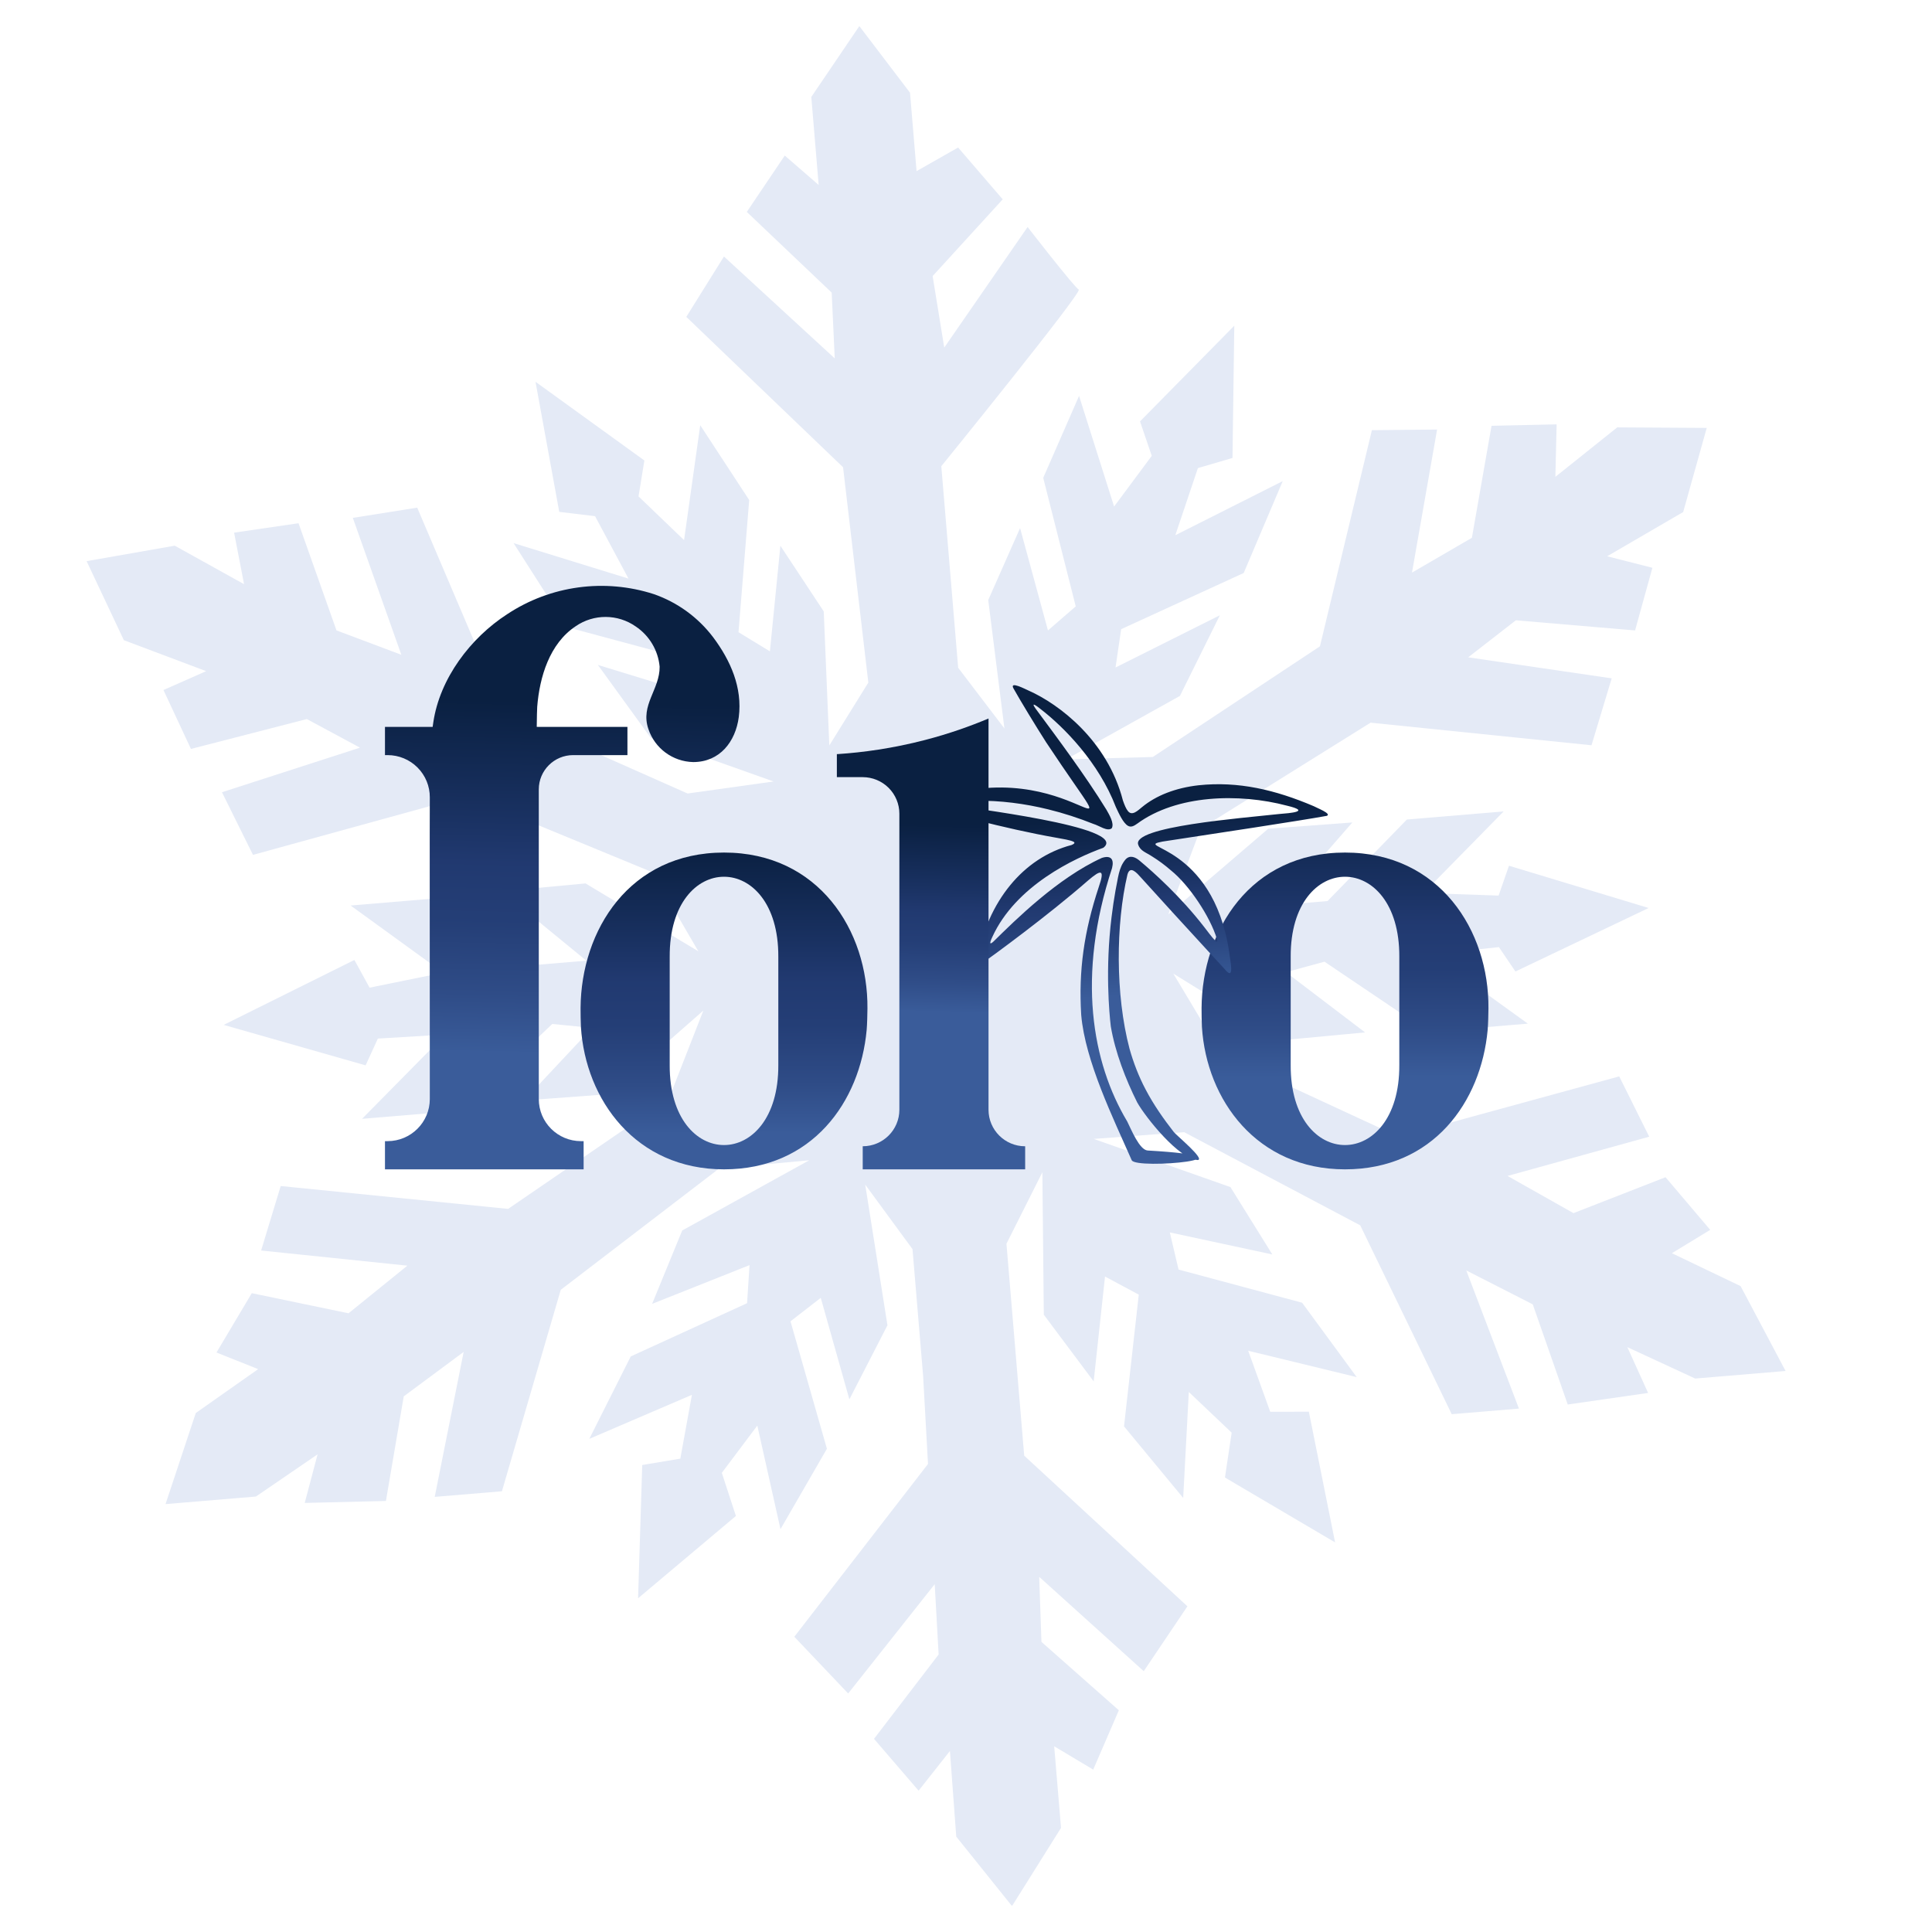 <svg xmlns="http://www.w3.org/2000/svg" xmlns:xlink="http://www.w3.org/1999/xlink" width="500" zoomAndPan="magnify" viewBox="0 0 375 375" height="500" preserveAspectRatio="xMidYMid meet" version="1.0"><defs><clipPath id="51ed88d6d6"><path d="M 16 5 L 347 5 L 347 370 L 16 370 Z M 16 5 " clip-rule="nonzero"/></clipPath><clipPath id="1b9b4f340a"><path d="M 9.121 18.262 L 323.77 -8.07 L 354.293 356.652 L 39.641 382.984 Z M 9.121 18.262 " clip-rule="nonzero"/></clipPath><clipPath id="b9481248b7"><path d="M 9.121 18.262 L 323.77 -8.07 L 354.293 356.652 L 39.641 382.984 Z M 9.121 18.262 " clip-rule="nonzero"/></clipPath><clipPath id="ee4911dcf0"><path d="M 74.566 113.719 L 144 113.719 L 144 226.969 L 74.566 226.969 Z M 74.566 113.719 " clip-rule="nonzero"/></clipPath><clipPath id="ecc9bd3679"><path d="M 143.398 139.176 C 142.766 143.98 139.703 147.918 134.547 147.918 C 130.57 147.828 127.082 145.246 125.844 141.477 C 124.258 136.848 128.082 133.812 128.035 129.395 C 127.742 126.238 126.047 123.383 123.41 121.609 C 119.91 119.145 115.242 119.125 111.723 121.562 C 106.652 124.938 104.734 131.422 104.273 137.176 C 104.238 137.656 104.203 139.156 104.18 141.086 L 121.785 141.086 L 121.785 146.566 L 111.254 146.566 C 107.566 146.566 104.582 149.543 104.578 153.215 L 104.578 213.328 C 104.578 217.84 108.246 221.496 112.773 221.496 L 113.281 221.496 L 113.281 226.973 L 74.723 226.973 L 74.723 221.496 L 75.23 221.496 C 79.758 221.488 83.426 217.828 83.426 213.316 C 83.426 177.207 83.387 161.918 83.426 154.773 C 83.438 152.598 82.578 150.512 81.039 148.973 C 79.504 147.43 77.41 146.566 75.23 146.566 L 74.723 146.566 L 74.723 141.086 L 83.977 141.086 C 84.02 140.801 84.059 140.52 84.102 140.223 C 85.355 131.695 91.328 123.812 98.445 119.215 C 106.855 113.648 117.352 112.223 126.945 115.332 C 131.512 116.93 135.5 119.836 138.418 123.684 C 141.793 128.195 144.129 133.453 143.398 139.176 Z M 143.398 139.176 " clip-rule="nonzero"/></clipPath><linearGradient x1="114.784" gradientTransform="matrix(0.283, 0, 0, 0.282, 74.722, 113.718)" y1="403.974" x2="123.583" gradientUnits="userSpaceOnUse" y2="-2.633" id="5a8d7b796d"><stop stop-opacity="1" stop-color="rgb(22.699%, 36.099%, 60.399%)" offset="0"/><stop stop-opacity="1" stop-color="rgb(22.699%, 36.099%, 60.399%)" offset="0.013"/><stop stop-opacity="1" stop-color="rgb(22.699%, 36.099%, 60.399%)" offset="0.125"/><stop stop-opacity="1" stop-color="rgb(22.699%, 36.099%, 60.399%)" offset="0.188"/><stop stop-opacity="1" stop-color="rgb(22.623%, 35.988%, 60.268%)" offset="0.203"/><stop stop-opacity="1" stop-color="rgb(22.383%, 35.635%, 59.848%)" offset="0.207"/><stop stop-opacity="1" stop-color="rgb(22.218%, 35.394%, 59.56%)" offset="0.211"/><stop stop-opacity="1" stop-color="rgb(22.052%, 35.152%, 59.271%)" offset="0.215"/><stop stop-opacity="1" stop-color="rgb(21.887%, 34.911%, 58.983%)" offset="0.219"/><stop stop-opacity="1" stop-color="rgb(21.722%, 34.668%, 58.694%)" offset="0.223"/><stop stop-opacity="1" stop-color="rgb(21.558%, 34.425%, 58.406%)" offset="0.227"/><stop stop-opacity="1" stop-color="rgb(21.391%, 34.183%, 58.118%)" offset="0.23"/><stop stop-opacity="1" stop-color="rgb(21.227%, 33.942%, 57.831%)" offset="0.234"/><stop stop-opacity="1" stop-color="rgb(21.06%, 33.699%, 57.542%)" offset="0.238"/><stop stop-opacity="1" stop-color="rgb(20.895%, 33.456%, 57.254%)" offset="0.242"/><stop stop-opacity="1" stop-color="rgb(20.731%, 33.214%, 56.966%)" offset="0.246"/><stop stop-opacity="1" stop-color="rgb(20.566%, 32.973%, 56.677%)" offset="0.25"/><stop stop-opacity="1" stop-color="rgb(20.399%, 32.73%, 56.389%)" offset="0.254"/><stop stop-opacity="1" stop-color="rgb(20.235%, 32.489%, 56.1%)" offset="0.258"/><stop stop-opacity="1" stop-color="rgb(20.068%, 32.246%, 55.812%)" offset="0.262"/><stop stop-opacity="1" stop-color="rgb(19.904%, 32.004%, 55.524%)" offset="0.266"/><stop stop-opacity="1" stop-color="rgb(19.739%, 31.761%, 55.235%)" offset="0.27"/><stop stop-opacity="1" stop-color="rgb(19.574%, 31.52%, 54.947%)" offset="0.273"/><stop stop-opacity="1" stop-color="rgb(19.408%, 31.277%, 54.659%)" offset="0.277"/><stop stop-opacity="1" stop-color="rgb(19.243%, 31.035%, 54.372%)" offset="0.281"/><stop stop-opacity="1" stop-color="rgb(19.078%, 30.792%, 54.083%)" offset="0.285"/><stop stop-opacity="1" stop-color="rgb(18.913%, 30.551%, 53.795%)" offset="0.289"/><stop stop-opacity="1" stop-color="rgb(18.747%, 30.309%, 53.506%)" offset="0.293"/><stop stop-opacity="1" stop-color="rgb(18.582%, 30.067%, 53.218%)" offset="0.297"/><stop stop-opacity="1" stop-color="rgb(18.431%, 29.857%, 52.966%)" offset="0.301"/><stop stop-opacity="1" stop-color="rgb(18.28%, 29.646%, 52.716%)" offset="0.305"/><stop stop-opacity="1" stop-color="rgb(18.146%, 29.475%, 52.51%)" offset="0.309"/><stop stop-opacity="1" stop-color="rgb(18.011%, 29.305%, 52.306%)" offset="0.312"/><stop stop-opacity="1" stop-color="rgb(17.877%, 29.132%, 52.1%)" offset="0.316"/><stop stop-opacity="1" stop-color="rgb(17.744%, 28.961%, 51.894%)" offset="0.32"/><stop stop-opacity="1" stop-color="rgb(17.61%, 28.79%, 51.688%)" offset="0.324"/><stop stop-opacity="1" stop-color="rgb(17.477%, 28.619%, 51.483%)" offset="0.328"/><stop stop-opacity="1" stop-color="rgb(17.343%, 28.448%, 51.277%)" offset="0.332"/><stop stop-opacity="1" stop-color="rgb(17.209%, 28.278%, 51.073%)" offset="0.336"/><stop stop-opacity="1" stop-color="rgb(17.075%, 28.105%, 50.867%)" offset="0.34"/><stop stop-opacity="1" stop-color="rgb(16.942%, 27.934%, 50.662%)" offset="0.344"/><stop stop-opacity="1" stop-color="rgb(16.808%, 27.763%, 50.456%)" offset="0.348"/><stop stop-opacity="1" stop-color="rgb(16.675%, 27.592%, 50.252%)" offset="0.352"/><stop stop-opacity="1" stop-color="rgb(16.541%, 27.422%, 50.046%)" offset="0.355"/><stop stop-opacity="1" stop-color="rgb(16.406%, 27.251%, 49.841%)" offset="0.359"/><stop stop-opacity="1" stop-color="rgb(16.272%, 27.078%, 49.635%)" offset="0.363"/><stop stop-opacity="1" stop-color="rgb(16.139%, 26.907%, 49.429%)" offset="0.367"/><stop stop-opacity="1" stop-color="rgb(16.005%, 26.736%, 49.223%)" offset="0.371"/><stop stop-opacity="1" stop-color="rgb(15.871%, 26.566%, 49.019%)" offset="0.375"/><stop stop-opacity="1" stop-color="rgb(15.736%, 26.395%, 48.813%)" offset="0.379"/><stop stop-opacity="1" stop-color="rgb(15.604%, 26.224%, 48.608%)" offset="0.383"/><stop stop-opacity="1" stop-color="rgb(15.469%, 26.053%, 48.402%)" offset="0.387"/><stop stop-opacity="1" stop-color="rgb(15.337%, 25.882%, 48.198%)" offset="0.391"/><stop stop-opacity="1" stop-color="rgb(15.202%, 25.71%, 47.992%)" offset="0.395"/><stop stop-opacity="1" stop-color="rgb(15.068%, 25.539%, 47.787%)" offset="0.398"/><stop stop-opacity="1" stop-color="rgb(14.934%, 25.368%, 47.581%)" offset="0.402"/><stop stop-opacity="1" stop-color="rgb(14.801%, 25.197%, 47.377%)" offset="0.406"/><stop stop-opacity="1" stop-color="rgb(14.667%, 25.026%, 47.171%)" offset="0.41"/><stop stop-opacity="1" stop-color="rgb(14.534%, 24.855%, 46.965%)" offset="0.414"/><stop stop-opacity="1" stop-color="rgb(14.4%, 24.683%, 46.759%)" offset="0.418"/><stop stop-opacity="1" stop-color="rgb(14.265%, 24.512%, 46.555%)" offset="0.422"/><stop stop-opacity="1" stop-color="rgb(14.163%, 24.376%, 46.39%)" offset="0.43"/><stop stop-opacity="1" stop-color="rgb(14.014%, 24.162%, 46.127%)" offset="0.438"/><stop stop-opacity="1" stop-color="rgb(13.914%, 24.008%, 45.93%)" offset="0.445"/><stop stop-opacity="1" stop-color="rgb(13.817%, 23.853%, 45.735%)" offset="0.453"/><stop stop-opacity="1" stop-color="rgb(13.719%, 23.697%, 45.538%)" offset="0.461"/><stop stop-opacity="1" stop-color="rgb(13.622%, 23.543%, 45.343%)" offset="0.469"/><stop stop-opacity="1" stop-color="rgb(13.522%, 23.387%, 45.146%)" offset="0.477"/><stop stop-opacity="1" stop-color="rgb(13.425%, 23.232%, 44.951%)" offset="0.484"/><stop stop-opacity="1" stop-color="rgb(13.327%, 23.076%, 44.754%)" offset="0.492"/><stop stop-opacity="1" stop-color="rgb(13.229%, 22.922%, 44.559%)" offset="0.5"/><stop stop-opacity="1" stop-color="rgb(13.13%, 22.766%, 44.363%)" offset="0.508"/><stop stop-opacity="1" stop-color="rgb(13.033%, 22.61%, 44.167%)" offset="0.516"/><stop stop-opacity="1" stop-color="rgb(12.921%, 22.446%, 43.947%)" offset="0.523"/><stop stop-opacity="1" stop-color="rgb(12.712%, 22.206%, 43.547%)" offset="0.527"/><stop stop-opacity="1" stop-color="rgb(12.566%, 22.054%, 43.269%)" offset="0.531"/><stop stop-opacity="1" stop-color="rgb(12.418%, 21.901%, 42.992%)" offset="0.535"/><stop stop-opacity="1" stop-color="rgb(12.271%, 21.748%, 42.714%)" offset="0.539"/><stop stop-opacity="1" stop-color="rgb(12.125%, 21.596%, 42.436%)" offset="0.543"/><stop stop-opacity="1" stop-color="rgb(11.978%, 21.443%, 42.159%)" offset="0.547"/><stop stop-opacity="1" stop-color="rgb(11.83%, 21.291%, 41.881%)" offset="0.551"/><stop stop-opacity="1" stop-color="rgb(11.684%, 21.138%, 41.603%)" offset="0.555"/><stop stop-opacity="1" stop-color="rgb(11.536%, 20.985%, 41.325%)" offset="0.559"/><stop stop-opacity="1" stop-color="rgb(11.389%, 20.834%, 41.048%)" offset="0.562"/><stop stop-opacity="1" stop-color="rgb(11.243%, 20.682%, 40.77%)" offset="0.566"/><stop stop-opacity="1" stop-color="rgb(11.096%, 20.529%, 40.492%)" offset="0.57"/><stop stop-opacity="1" stop-color="rgb(10.948%, 20.377%, 40.215%)" offset="0.574"/><stop stop-opacity="1" stop-color="rgb(10.802%, 20.224%, 39.937%)" offset="0.578"/><stop stop-opacity="1" stop-color="rgb(10.654%, 20.071%, 39.659%)" offset="0.582"/><stop stop-opacity="1" stop-color="rgb(10.507%, 19.919%, 39.381%)" offset="0.586"/><stop stop-opacity="1" stop-color="rgb(10.361%, 19.766%, 39.104%)" offset="0.59"/><stop stop-opacity="1" stop-color="rgb(10.214%, 19.614%, 38.826%)" offset="0.594"/><stop stop-opacity="1" stop-color="rgb(10.091%, 19.476%, 38.57%)" offset="0.598"/><stop stop-opacity="1" stop-color="rgb(9.969%, 19.339%, 38.313%)" offset="0.602"/><stop stop-opacity="1" stop-color="rgb(9.846%, 19.203%, 38.057%)" offset="0.605"/><stop stop-opacity="1" stop-color="rgb(9.726%, 19.067%, 37.802%)" offset="0.609"/><stop stop-opacity="1" stop-color="rgb(9.605%, 18.93%, 37.546%)" offset="0.613"/><stop stop-opacity="1" stop-color="rgb(9.485%, 18.794%, 37.291%)" offset="0.617"/><stop stop-opacity="1" stop-color="rgb(9.363%, 18.657%, 37.035%)" offset="0.621"/><stop stop-opacity="1" stop-color="rgb(9.242%, 18.521%, 36.78%)" offset="0.625"/><stop stop-opacity="1" stop-color="rgb(9.12%, 18.384%, 36.523%)" offset="0.629"/><stop stop-opacity="1" stop-color="rgb(9%, 18.248%, 36.269%)" offset="0.633"/><stop stop-opacity="1" stop-color="rgb(8.879%, 18.111%, 36.012%)" offset="0.637"/><stop stop-opacity="1" stop-color="rgb(8.759%, 17.975%, 35.757%)" offset="0.641"/><stop stop-opacity="1" stop-color="rgb(8.636%, 17.838%, 35.501%)" offset="0.645"/><stop stop-opacity="1" stop-color="rgb(8.516%, 17.702%, 35.246%)" offset="0.648"/><stop stop-opacity="1" stop-color="rgb(8.394%, 17.564%, 34.99%)" offset="0.652"/><stop stop-opacity="1" stop-color="rgb(8.273%, 17.429%, 34.735%)" offset="0.656"/><stop stop-opacity="1" stop-color="rgb(8.153%, 17.293%, 34.479%)" offset="0.66"/><stop stop-opacity="1" stop-color="rgb(8.032%, 17.157%, 34.224%)" offset="0.664"/><stop stop-opacity="1" stop-color="rgb(7.91%, 17.02%, 33.968%)" offset="0.668"/><stop stop-opacity="1" stop-color="rgb(7.79%, 16.884%, 33.713%)" offset="0.672"/><stop stop-opacity="1" stop-color="rgb(7.668%, 16.747%, 33.456%)" offset="0.676"/><stop stop-opacity="1" stop-color="rgb(7.547%, 16.611%, 33.202%)" offset="0.68"/><stop stop-opacity="1" stop-color="rgb(7.426%, 16.473%, 32.945%)" offset="0.684"/><stop stop-opacity="1" stop-color="rgb(7.306%, 16.338%, 32.689%)" offset="0.688"/><stop stop-opacity="1" stop-color="rgb(7.184%, 16.2%, 32.433%)" offset="0.691"/><stop stop-opacity="1" stop-color="rgb(7.063%, 16.064%, 32.178%)" offset="0.695"/><stop stop-opacity="1" stop-color="rgb(6.941%, 15.927%, 31.921%)" offset="0.699"/><stop stop-opacity="1" stop-color="rgb(6.821%, 15.791%, 31.667%)" offset="0.703"/><stop stop-opacity="1" stop-color="rgb(6.699%, 15.656%, 31.41%)" offset="0.707"/><stop stop-opacity="1" stop-color="rgb(6.578%, 15.52%, 31.155%)" offset="0.711"/><stop stop-opacity="1" stop-color="rgb(6.458%, 15.382%, 30.899%)" offset="0.715"/><stop stop-opacity="1" stop-color="rgb(6.337%, 15.247%, 30.644%)" offset="0.719"/><stop stop-opacity="1" stop-color="rgb(6.215%, 15.109%, 30.388%)" offset="0.723"/><stop stop-opacity="1" stop-color="rgb(6.094%, 14.973%, 30.133%)" offset="0.727"/><stop stop-opacity="1" stop-color="rgb(5.972%, 14.836%, 29.877%)" offset="0.73"/><stop stop-opacity="1" stop-color="rgb(5.852%, 14.7%, 29.622%)" offset="0.734"/><stop stop-opacity="1" stop-color="rgb(5.731%, 14.563%, 29.366%)" offset="0.738"/><stop stop-opacity="1" stop-color="rgb(5.611%, 14.427%, 29.111%)" offset="0.742"/><stop stop-opacity="1" stop-color="rgb(5.489%, 14.29%, 28.854%)" offset="0.746"/><stop stop-opacity="1" stop-color="rgb(5.368%, 14.154%, 28.6%)" offset="0.75"/><stop stop-opacity="1" stop-color="rgb(5.246%, 14.017%, 28.343%)" offset="0.754"/><stop stop-opacity="1" stop-color="rgb(5.125%, 13.881%, 28.088%)" offset="0.758"/><stop stop-opacity="1" stop-color="rgb(5.005%, 13.745%, 27.832%)" offset="0.762"/><stop stop-opacity="1" stop-color="rgb(4.884%, 13.609%, 27.577%)" offset="0.766"/><stop stop-opacity="1" stop-color="rgb(4.762%, 13.472%, 27.321%)" offset="0.77"/><stop stop-opacity="1" stop-color="rgb(4.642%, 13.336%, 27.066%)" offset="0.773"/><stop stop-opacity="1" stop-color="rgb(4.52%, 13.199%, 26.81%)" offset="0.777"/><stop stop-opacity="1" stop-color="rgb(4.399%, 13.063%, 26.555%)" offset="0.781"/><stop stop-opacity="1" stop-color="rgb(4.279%, 12.926%, 26.299%)" offset="0.785"/><stop stop-opacity="1" stop-color="rgb(4.158%, 12.79%, 26.044%)" offset="0.789"/><stop stop-opacity="1" stop-color="rgb(4.036%, 12.653%, 25.787%)" offset="0.793"/><stop stop-opacity="1" stop-color="rgb(3.915%, 12.517%, 25.533%)" offset="0.797"/><stop stop-opacity="1" stop-color="rgb(3.906%, 12.508%, 25.516%)" offset="0.812"/><stop stop-opacity="1" stop-color="rgb(3.899%, 12.5%, 25.499%)" offset="0.875"/><stop stop-opacity="1" stop-color="rgb(3.899%, 12.5%, 25.499%)" offset="0.987"/><stop stop-opacity="1" stop-color="rgb(3.899%, 12.5%, 25.499%)" offset="1"/></linearGradient><clipPath id="45a7bd0323"><path d="M 112 165 L 169 165 L 169 226.969 L 112 226.969 Z M 112 165 " clip-rule="nonzero"/></clipPath><clipPath id="4fab4cc4ae"><path d="M 168.371 195.754 C 168.363 196.762 168.312 198.906 168.219 199.91 C 166.938 213.891 157.629 226.969 140.531 226.969 C 123.434 226.969 113.648 213.52 112.758 199.324 C 112.707 198.477 112.688 196.5 112.688 195.652 C 112.793 180.566 122.176 165.48 140.531 165.48 C 158.887 165.48 168.512 180.629 168.371 195.758 Z M 151.07 185.691 C 151.16 165.004 129.902 165.004 129.988 185.691 L 129.988 206.738 C 129.898 227.426 151.16 227.426 151.07 206.738 Z M 151.07 185.691 " clip-rule="nonzero"/></clipPath><linearGradient x1="232.771" gradientTransform="matrix(0.283, 0, 0, 0.282, 74.722, 113.718)" y1="401.7" x2="232.301" gradientUnits="userSpaceOnUse" y2="181.61" id="7979b9c56b"><stop stop-opacity="1" stop-color="rgb(22.699%, 36.099%, 60.399%)" offset="0"/><stop stop-opacity="1" stop-color="rgb(22.699%, 36.099%, 60.399%)" offset="0.002"/><stop stop-opacity="1" stop-color="rgb(22.699%, 36.099%, 60.399%)" offset="0.062"/><stop stop-opacity="1" stop-color="rgb(22.699%, 36.099%, 60.399%)" offset="0.094"/><stop stop-opacity="1" stop-color="rgb(22.693%, 36.09%, 60.388%)" offset="0.109"/><stop stop-opacity="1" stop-color="rgb(22.577%, 35.919%, 60.185%)" offset="0.117"/><stop stop-opacity="1" stop-color="rgb(22.356%, 35.596%, 59.799%)" offset="0.125"/><stop stop-opacity="1" stop-color="rgb(22.134%, 35.272%, 59.415%)" offset="0.133"/><stop stop-opacity="1" stop-color="rgb(21.913%, 34.949%, 59.029%)" offset="0.141"/><stop stop-opacity="1" stop-color="rgb(21.692%, 34.624%, 58.643%)" offset="0.148"/><stop stop-opacity="1" stop-color="rgb(21.471%, 34.3%, 58.258%)" offset="0.156"/><stop stop-opacity="1" stop-color="rgb(21.249%, 33.977%, 57.872%)" offset="0.164"/><stop stop-opacity="1" stop-color="rgb(21.03%, 33.653%, 57.486%)" offset="0.172"/><stop stop-opacity="1" stop-color="rgb(20.808%, 33.33%, 57.101%)" offset="0.18"/><stop stop-opacity="1" stop-color="rgb(20.587%, 33.005%, 56.715%)" offset="0.188"/><stop stop-opacity="1" stop-color="rgb(20.366%, 32.681%, 56.329%)" offset="0.195"/><stop stop-opacity="1" stop-color="rgb(20.145%, 32.358%, 55.945%)" offset="0.203"/><stop stop-opacity="1" stop-color="rgb(19.923%, 32.034%, 55.559%)" offset="0.211"/><stop stop-opacity="1" stop-color="rgb(19.702%, 31.709%, 55.173%)" offset="0.219"/><stop stop-opacity="1" stop-color="rgb(19.482%, 31.386%, 54.788%)" offset="0.227"/><stop stop-opacity="1" stop-color="rgb(19.261%, 31.062%, 54.402%)" offset="0.234"/><stop stop-opacity="1" stop-color="rgb(19.04%, 30.739%, 54.016%)" offset="0.242"/><stop stop-opacity="1" stop-color="rgb(18.819%, 30.414%, 53.632%)" offset="0.25"/><stop stop-opacity="1" stop-color="rgb(18.597%, 30.09%, 53.246%)" offset="0.258"/><stop stop-opacity="1" stop-color="rgb(18.39%, 29.794%, 52.893%)" offset="0.266"/><stop stop-opacity="1" stop-color="rgb(18.202%, 29.547%, 52.597%)" offset="0.273"/><stop stop-opacity="1" stop-color="rgb(18.022%, 29.318%, 52.322%)" offset="0.281"/><stop stop-opacity="1" stop-color="rgb(17.844%, 29.089%, 52.048%)" offset="0.289"/><stop stop-opacity="1" stop-color="rgb(17.665%, 28.86%, 51.773%)" offset="0.297"/><stop stop-opacity="1" stop-color="rgb(17.487%, 28.632%, 51.498%)" offset="0.305"/><stop stop-opacity="1" stop-color="rgb(17.307%, 28.403%, 51.224%)" offset="0.312"/><stop stop-opacity="1" stop-color="rgb(17.128%, 28.174%, 50.949%)" offset="0.32"/><stop stop-opacity="1" stop-color="rgb(16.949%, 27.945%, 50.674%)" offset="0.328"/><stop stop-opacity="1" stop-color="rgb(16.771%, 27.716%, 50.4%)" offset="0.336"/><stop stop-opacity="1" stop-color="rgb(16.591%, 27.487%, 50.125%)" offset="0.344"/><stop stop-opacity="1" stop-color="rgb(16.412%, 27.258%, 49.85%)" offset="0.352"/><stop stop-opacity="1" stop-color="rgb(16.234%, 27.029%, 49.576%)" offset="0.359"/><stop stop-opacity="1" stop-color="rgb(16.055%, 26.801%, 49.301%)" offset="0.367"/><stop stop-opacity="1" stop-color="rgb(15.875%, 26.572%, 49.026%)" offset="0.375"/><stop stop-opacity="1" stop-color="rgb(15.697%, 26.343%, 48.752%)" offset="0.383"/><stop stop-opacity="1" stop-color="rgb(15.518%, 26.114%, 48.477%)" offset="0.391"/><stop stop-opacity="1" stop-color="rgb(15.338%, 25.885%, 48.203%)" offset="0.398"/><stop stop-opacity="1" stop-color="rgb(15.16%, 25.656%, 47.928%)" offset="0.406"/><stop stop-opacity="1" stop-color="rgb(14.981%, 25.427%, 47.653%)" offset="0.414"/><stop stop-opacity="1" stop-color="rgb(14.803%, 25.198%, 47.379%)" offset="0.422"/><stop stop-opacity="1" stop-color="rgb(14.622%, 24.969%, 47.104%)" offset="0.43"/><stop stop-opacity="1" stop-color="rgb(14.444%, 24.741%, 46.829%)" offset="0.438"/><stop stop-opacity="1" stop-color="rgb(14.265%, 24.512%, 46.555%)" offset="0.445"/><stop stop-opacity="1" stop-color="rgb(14.119%, 24.318%, 46.321%)" offset="0.453"/><stop stop-opacity="1" stop-color="rgb(13.997%, 24.136%, 46.094%)" offset="0.469"/><stop stop-opacity="1" stop-color="rgb(13.866%, 23.929%, 45.831%)" offset="0.484"/><stop stop-opacity="1" stop-color="rgb(13.734%, 23.721%, 45.569%)" offset="0.5"/><stop stop-opacity="1" stop-color="rgb(13.603%, 23.514%, 45.306%)" offset="0.516"/><stop stop-opacity="1" stop-color="rgb(13.472%, 23.306%, 45.045%)" offset="0.531"/><stop stop-opacity="1" stop-color="rgb(13.341%, 23.099%, 44.783%)" offset="0.547"/><stop stop-opacity="1" stop-color="rgb(13.21%, 22.891%, 44.521%)" offset="0.562"/><stop stop-opacity="1" stop-color="rgb(13.078%, 22.684%, 44.258%)" offset="0.578"/><stop stop-opacity="1" stop-color="rgb(12.93%, 22.462%, 43.964%)" offset="0.594"/><stop stop-opacity="1" stop-color="rgb(12.749%, 22.244%, 43.616%)" offset="0.602"/><stop stop-opacity="1" stop-color="rgb(12.552%, 22.04%, 43.245%)" offset="0.609"/><stop stop-opacity="1" stop-color="rgb(12.357%, 21.837%, 42.874%)" offset="0.617"/><stop stop-opacity="1" stop-color="rgb(12.16%, 21.632%, 42.502%)" offset="0.625"/><stop stop-opacity="1" stop-color="rgb(11.963%, 21.428%, 42.131%)" offset="0.633"/><stop stop-opacity="1" stop-color="rgb(11.766%, 21.225%, 41.759%)" offset="0.641"/><stop stop-opacity="1" stop-color="rgb(11.569%, 21.021%, 41.388%)" offset="0.648"/><stop stop-opacity="1" stop-color="rgb(11.372%, 20.816%, 41.017%)" offset="0.656"/><stop stop-opacity="1" stop-color="rgb(11.176%, 20.613%, 40.645%)" offset="0.664"/><stop stop-opacity="1" stop-color="rgb(10.98%, 20.409%, 40.274%)" offset="0.672"/><stop stop-opacity="1" stop-color="rgb(10.783%, 20.204%, 39.902%)" offset="0.68"/><stop stop-opacity="1" stop-color="rgb(10.587%, 20.001%, 39.531%)" offset="0.688"/><stop stop-opacity="1" stop-color="rgb(10.39%, 19.797%, 39.16%)" offset="0.695"/><stop stop-opacity="1" stop-color="rgb(10.202%, 19.598%, 38.795%)" offset="0.703"/><stop stop-opacity="1" stop-color="rgb(10.033%, 19.411%, 38.448%)" offset="0.711"/><stop stop-opacity="1" stop-color="rgb(9.871%, 19.229%, 38.106%)" offset="0.719"/><stop stop-opacity="1" stop-color="rgb(9.709%, 19.046%, 37.764%)" offset="0.727"/><stop stop-opacity="1" stop-color="rgb(9.547%, 18.864%, 37.422%)" offset="0.734"/><stop stop-opacity="1" stop-color="rgb(9.384%, 18.681%, 37.08%)" offset="0.742"/><stop stop-opacity="1" stop-color="rgb(9.222%, 18.498%, 36.739%)" offset="0.75"/><stop stop-opacity="1" stop-color="rgb(9.061%, 18.317%, 36.397%)" offset="0.758"/><stop stop-opacity="1" stop-color="rgb(8.899%, 18.134%, 36.055%)" offset="0.766"/><stop stop-opacity="1" stop-color="rgb(8.737%, 17.952%, 35.713%)" offset="0.773"/><stop stop-opacity="1" stop-color="rgb(8.575%, 17.769%, 35.371%)" offset="0.781"/><stop stop-opacity="1" stop-color="rgb(8.414%, 17.586%, 35.03%)" offset="0.789"/><stop stop-opacity="1" stop-color="rgb(8.252%, 17.404%, 34.688%)" offset="0.797"/><stop stop-opacity="1" stop-color="rgb(8.09%, 17.221%, 34.346%)" offset="0.805"/><stop stop-opacity="1" stop-color="rgb(7.927%, 17.039%, 34.004%)" offset="0.812"/><stop stop-opacity="1" stop-color="rgb(7.765%, 16.856%, 33.662%)" offset="0.82"/><stop stop-opacity="1" stop-color="rgb(7.603%, 16.673%, 33.321%)" offset="0.828"/><stop stop-opacity="1" stop-color="rgb(7.442%, 16.492%, 32.979%)" offset="0.836"/><stop stop-opacity="1" stop-color="rgb(7.28%, 16.309%, 32.637%)" offset="0.844"/><stop stop-opacity="1" stop-color="rgb(7.118%, 16.127%, 32.294%)" offset="0.852"/><stop stop-opacity="1" stop-color="rgb(6.956%, 15.944%, 31.952%)" offset="0.859"/><stop stop-opacity="1" stop-color="rgb(6.795%, 15.761%, 31.61%)" offset="0.867"/><stop stop-opacity="1" stop-color="rgb(6.631%, 15.579%, 31.268%)" offset="0.875"/><stop stop-opacity="1" stop-color="rgb(6.47%, 15.396%, 30.927%)" offset="0.883"/><stop stop-opacity="1" stop-color="rgb(6.308%, 15.215%, 30.585%)" offset="0.891"/><stop stop-opacity="1" stop-color="rgb(6.146%, 15.031%, 30.243%)" offset="0.898"/><stop stop-opacity="1" stop-color="rgb(5.984%, 14.848%, 29.901%)" offset="0.906"/><stop stop-opacity="1" stop-color="rgb(5.823%, 14.667%, 29.559%)" offset="0.914"/><stop stop-opacity="1" stop-color="rgb(5.661%, 14.484%, 29.218%)" offset="0.922"/><stop stop-opacity="1" stop-color="rgb(5.499%, 14.302%, 28.876%)" offset="0.93"/><stop stop-opacity="1" stop-color="rgb(5.338%, 14.119%, 28.534%)" offset="0.938"/><stop stop-opacity="1" stop-color="rgb(5.174%, 13.937%, 28.192%)" offset="0.945"/><stop stop-opacity="1" stop-color="rgb(5.013%, 13.754%, 27.85%)" offset="0.953"/><stop stop-opacity="1" stop-color="rgb(4.851%, 13.571%, 27.509%)" offset="0.961"/><stop stop-opacity="1" stop-color="rgb(4.689%, 13.39%, 27.167%)" offset="0.969"/><stop stop-opacity="1" stop-color="rgb(4.527%, 13.206%, 26.825%)" offset="0.977"/><stop stop-opacity="1" stop-color="rgb(4.366%, 13.025%, 26.483%)" offset="0.984"/><stop stop-opacity="1" stop-color="rgb(4.204%, 12.842%, 26.141%)" offset="0.992"/><stop stop-opacity="1" stop-color="rgb(4.042%, 12.659%, 25.8%)" offset="0.998"/><stop stop-opacity="1" stop-color="rgb(3.961%, 12.569%, 25.629%)" offset="1"/></linearGradient><clipPath id="0d070ce20b"><path d="M 233 165 L 289 165 L 289 226.969 L 233 226.969 Z M 233 165 " clip-rule="nonzero"/></clipPath><clipPath id="35a05c163d"><path d="M 288.906 195.754 C 288.898 196.762 288.848 198.906 288.754 199.91 C 287.473 213.891 278.16 226.969 261.066 226.969 C 243.969 226.969 234.18 213.52 233.293 199.324 C 233.242 198.477 233.223 196.5 233.223 195.652 C 233.328 180.566 242.707 165.48 261.066 165.48 C 279.422 165.48 289.047 180.629 288.906 195.758 Z M 271.605 185.691 C 271.695 165.004 250.438 165.004 250.523 185.691 L 250.523 206.738 C 250.434 227.426 271.695 227.426 271.605 206.738 Z M 271.605 185.691 " clip-rule="nonzero"/></clipPath><linearGradient x1="658.72" gradientTransform="matrix(0.283, 0, 0, 0.282, 74.722, 113.718)" y1="401.74" x2="658.16" gradientUnits="userSpaceOnUse" y2="181.571" id="3d4f270f3c"><stop stop-opacity="1" stop-color="rgb(22.699%, 36.099%, 60.399%)" offset="0"/><stop stop-opacity="1" stop-color="rgb(22.699%, 36.099%, 60.399%)" offset="0.002"/><stop stop-opacity="1" stop-color="rgb(22.699%, 36.099%, 60.399%)" offset="0.25"/><stop stop-opacity="1" stop-color="rgb(22.699%, 36.099%, 60.399%)" offset="0.281"/><stop stop-opacity="1" stop-color="rgb(22.652%, 36.031%, 60.318%)" offset="0.289"/><stop stop-opacity="1" stop-color="rgb(22.495%, 35.802%, 60.043%)" offset="0.297"/><stop stop-opacity="1" stop-color="rgb(22.273%, 35.477%, 59.659%)" offset="0.305"/><stop stop-opacity="1" stop-color="rgb(22.054%, 35.153%, 59.273%)" offset="0.312"/><stop stop-opacity="1" stop-color="rgb(21.832%, 34.83%, 58.887%)" offset="0.32"/><stop stop-opacity="1" stop-color="rgb(21.611%, 34.505%, 58.501%)" offset="0.328"/><stop stop-opacity="1" stop-color="rgb(21.39%, 34.181%, 58.116%)" offset="0.336"/><stop stop-opacity="1" stop-color="rgb(21.169%, 33.858%, 57.73%)" offset="0.344"/><stop stop-opacity="1" stop-color="rgb(20.947%, 33.533%, 57.344%)" offset="0.352"/><stop stop-opacity="1" stop-color="rgb(20.726%, 33.209%, 56.958%)" offset="0.359"/><stop stop-opacity="1" stop-color="rgb(20.505%, 32.886%, 56.573%)" offset="0.367"/><stop stop-opacity="1" stop-color="rgb(20.284%, 32.561%, 56.187%)" offset="0.375"/><stop stop-opacity="1" stop-color="rgb(20.062%, 32.237%, 55.801%)" offset="0.383"/><stop stop-opacity="1" stop-color="rgb(19.841%, 31.914%, 55.415%)" offset="0.391"/><stop stop-opacity="1" stop-color="rgb(19.621%, 31.589%, 55.029%)" offset="0.398"/><stop stop-opacity="1" stop-color="rgb(19.4%, 31.265%, 54.645%)" offset="0.406"/><stop stop-opacity="1" stop-color="rgb(19.179%, 30.942%, 54.259%)" offset="0.414"/><stop stop-opacity="1" stop-color="rgb(18.958%, 30.617%, 53.873%)" offset="0.422"/><stop stop-opacity="1" stop-color="rgb(18.736%, 30.293%, 53.487%)" offset="0.43"/><stop stop-opacity="1" stop-color="rgb(18.515%, 29.97%, 53.102%)" offset="0.438"/><stop stop-opacity="1" stop-color="rgb(18.315%, 29.692%, 52.771%)" offset="0.445"/><stop stop-opacity="1" stop-color="rgb(18.135%, 29.462%, 52.495%)" offset="0.453"/><stop stop-opacity="1" stop-color="rgb(17.957%, 29.233%, 52.22%)" offset="0.461"/><stop stop-opacity="1" stop-color="rgb(17.776%, 29.004%, 51.945%)" offset="0.469"/><stop stop-opacity="1" stop-color="rgb(17.598%, 28.775%, 51.669%)" offset="0.477"/><stop stop-opacity="1" stop-color="rgb(17.419%, 28.546%, 51.395%)" offset="0.484"/><stop stop-opacity="1" stop-color="rgb(17.239%, 28.317%, 51.12%)" offset="0.492"/><stop stop-opacity="1" stop-color="rgb(17.061%, 28.088%, 50.845%)" offset="0.5"/><stop stop-opacity="1" stop-color="rgb(16.882%, 27.859%, 50.571%)" offset="0.508"/><stop stop-opacity="1" stop-color="rgb(16.702%, 27.631%, 50.296%)" offset="0.516"/><stop stop-opacity="1" stop-color="rgb(16.524%, 27.402%, 50.021%)" offset="0.523"/><stop stop-opacity="1" stop-color="rgb(16.345%, 27.173%, 49.747%)" offset="0.531"/><stop stop-opacity="1" stop-color="rgb(16.165%, 26.944%, 49.472%)" offset="0.539"/><stop stop-opacity="1" stop-color="rgb(15.987%, 26.714%, 49.197%)" offset="0.547"/><stop stop-opacity="1" stop-color="rgb(15.808%, 26.485%, 48.923%)" offset="0.555"/><stop stop-opacity="1" stop-color="rgb(15.63%, 26.256%, 48.648%)" offset="0.562"/><stop stop-opacity="1" stop-color="rgb(15.45%, 26.027%, 48.373%)" offset="0.57"/><stop stop-opacity="1" stop-color="rgb(15.271%, 25.798%, 48.099%)" offset="0.578"/><stop stop-opacity="1" stop-color="rgb(15.092%, 25.569%, 47.824%)" offset="0.586"/><stop stop-opacity="1" stop-color="rgb(14.912%, 25.34%, 47.549%)" offset="0.594"/><stop stop-opacity="1" stop-color="rgb(14.734%, 25.111%, 47.275%)" offset="0.602"/><stop stop-opacity="1" stop-color="rgb(14.555%, 24.883%, 46.999%)" offset="0.609"/><stop stop-opacity="1" stop-color="rgb(14.375%, 24.654%, 46.724%)" offset="0.617"/><stop stop-opacity="1" stop-color="rgb(14.197%, 24.425%, 46.449%)" offset="0.625"/><stop stop-opacity="1" stop-color="rgb(14.04%, 24.203%, 46.178%)" offset="0.641"/><stop stop-opacity="1" stop-color="rgb(13.905%, 23.993%, 45.912%)" offset="0.656"/><stop stop-opacity="1" stop-color="rgb(13.774%, 23.785%, 45.65%)" offset="0.672"/><stop stop-opacity="1" stop-color="rgb(13.643%, 23.578%, 45.387%)" offset="0.688"/><stop stop-opacity="1" stop-color="rgb(13.512%, 23.37%, 45.125%)" offset="0.703"/><stop stop-opacity="1" stop-color="rgb(13.38%, 23.163%, 44.862%)" offset="0.719"/><stop stop-opacity="1" stop-color="rgb(13.251%, 22.955%, 44.601%)" offset="0.734"/><stop stop-opacity="1" stop-color="rgb(13.12%, 22.746%, 44.339%)" offset="0.75"/><stop stop-opacity="1" stop-color="rgb(12.988%, 22.539%, 44.077%)" offset="0.766"/><stop stop-opacity="1" stop-color="rgb(12.846%, 22.351%, 43.802%)" offset="0.773"/><stop stop-opacity="1" stop-color="rgb(12.672%, 22.165%, 43.472%)" offset="0.781"/><stop stop-opacity="1" stop-color="rgb(12.476%, 21.96%, 43.1%)" offset="0.789"/><stop stop-opacity="1" stop-color="rgb(12.279%, 21.756%, 42.729%)" offset="0.797"/><stop stop-opacity="1" stop-color="rgb(12.082%, 21.553%, 42.357%)" offset="0.805"/><stop stop-opacity="1" stop-color="rgb(11.885%, 21.349%, 41.986%)" offset="0.812"/><stop stop-opacity="1" stop-color="rgb(11.69%, 21.144%, 41.614%)" offset="0.82"/><stop stop-opacity="1" stop-color="rgb(11.493%, 20.941%, 41.243%)" offset="0.828"/><stop stop-opacity="1" stop-color="rgb(11.296%, 20.737%, 40.871%)" offset="0.836"/><stop stop-opacity="1" stop-color="rgb(11.099%, 20.532%, 40.5%)" offset="0.844"/><stop stop-opacity="1" stop-color="rgb(10.902%, 20.329%, 40.128%)" offset="0.852"/><stop stop-opacity="1" stop-color="rgb(10.706%, 20.125%, 39.757%)" offset="0.859"/><stop stop-opacity="1" stop-color="rgb(10.509%, 19.92%, 39.384%)" offset="0.867"/><stop stop-opacity="1" stop-color="rgb(10.312%, 19.717%, 39.014%)" offset="0.875"/><stop stop-opacity="1" stop-color="rgb(10.132%, 19.522%, 38.655%)" offset="0.883"/><stop stop-opacity="1" stop-color="rgb(9.969%, 19.339%, 38.313%)" offset="0.891"/><stop stop-opacity="1" stop-color="rgb(9.807%, 19.157%, 37.971%)" offset="0.898"/><stop stop-opacity="1" stop-color="rgb(9.645%, 18.974%, 37.628%)" offset="0.906"/><stop stop-opacity="1" stop-color="rgb(9.483%, 18.791%, 37.286%)" offset="0.914"/><stop stop-opacity="1" stop-color="rgb(9.32%, 18.61%, 36.945%)" offset="0.922"/><stop stop-opacity="1" stop-color="rgb(9.158%, 18.427%, 36.603%)" offset="0.93"/><stop stop-opacity="1" stop-color="rgb(8.997%, 18.243%, 36.261%)" offset="0.938"/><stop stop-opacity="1" stop-color="rgb(8.835%, 18.062%, 35.919%)" offset="0.945"/><stop stop-opacity="1" stop-color="rgb(8.673%, 17.879%, 35.577%)" offset="0.953"/><stop stop-opacity="1" stop-color="rgb(8.511%, 17.696%, 35.236%)" offset="0.961"/><stop stop-opacity="1" stop-color="rgb(8.35%, 17.514%, 34.894%)" offset="0.969"/><stop stop-opacity="1" stop-color="rgb(8.186%, 17.331%, 34.55%)" offset="0.977"/><stop stop-opacity="1" stop-color="rgb(8.025%, 17.149%, 34.209%)" offset="0.984"/><stop stop-opacity="1" stop-color="rgb(7.863%, 16.966%, 33.867%)" offset="0.992"/><stop stop-opacity="1" stop-color="rgb(7.701%, 16.783%, 33.525%)" offset="0.998"/><stop stop-opacity="1" stop-color="rgb(7.62%, 16.693%, 33.354%)" offset="1"/></linearGradient><clipPath id="1825bac1a0"><path d="M 179 132 L 258 132 L 258 226 L 179 226 Z M 179 132 " clip-rule="nonzero"/></clipPath><clipPath id="8205622265"><path d="M 209.863 197.012 C 210.633 205.98 216.117 217.129 219.664 225.195 C 220.488 227.082 246.223 224.668 222.766 223.312 C 221.164 223.219 219.562 219.207 218.797 217.684 C 211.941 206.223 208.961 189.426 215.852 168.484 C 216.285 166.715 215.578 165.973 213.879 166.516 C 205.344 170.395 197.105 178.543 192.855 182.73 C 192.125 183.422 191.996 183.16 192.602 181.883 C 197.168 171.859 208.664 166.535 214.156 164.551 C 219.52 160.434 186.375 156.707 185.344 156.293 C 182.559 155.73 188.984 155.41 189.59 155.43 C 194.055 155.352 198.93 155.977 203.445 157.094 C 206.387 157.809 209.473 158.816 212.207 159.914 C 213.383 160.254 214.91 161.457 215.785 160.773 C 216.336 159.824 215.301 158.133 214.762 157.172 C 210.691 150.547 205.207 143.207 200.977 137.504 C 199.961 136.043 201.375 137.148 201.922 137.586 C 206.535 141.129 213.262 147.98 216.594 156.66 C 217.168 157.887 218 159.746 218.93 160.285 C 219.574 160.668 220.188 160.254 220.73 159.875 C 228.375 154.254 240.488 153.91 249.82 156.387 C 254.551 157.516 250.461 157.824 248.277 158 C 240.988 158.801 219.633 160.453 220.93 163.965 C 221.344 165.195 222.469 165.453 223.676 166.266 C 224.941 167.062 226.02 167.848 227.289 168.949 C 230.781 171.75 234.891 177.902 236.207 182.27 C 236.324 182.703 236.285 182.992 235.875 182.582 C 235.156 181.852 234.422 180.793 233.715 179.906 C 229.16 174.027 223.953 169.355 221.184 167.047 C 220.383 166.363 219.305 165.898 218.469 166.816 C 217.105 168.43 217.047 170.391 216.523 172.824 C 216.242 174.391 215.949 176.34 215.746 178.051 C 214.512 188.129 215.293 196.539 215.605 199.223 C 216.457 204.242 218.484 209.496 220.734 213.988 C 222.418 216.961 228.848 225 232.5 225.164 C 233.902 224.953 228.512 220.535 227.844 219.738 C 225.84 217.176 223.906 214.414 222.363 211.465 C 221.043 208.973 219.996 206.25 219.234 203.535 C 216.469 193.027 216.582 179.336 218.84 169.738 C 219.363 167.895 220.711 169.5 221.441 170.309 C 224.629 173.863 230.391 180.145 234.398 184.508 C 235.738 185.965 236.695 187 237.668 188.059 C 239.77 190.672 238.75 186.391 238.582 184.777 C 235.391 163.621 219.562 164.527 225.645 163.348 C 234.902 161.949 252.57 159.262 257.531 158.355 C 258.578 157.949 255.434 156.746 254.996 156.48 C 247.523 153.297 240.363 151.602 232.621 152.422 C 228.172 152.93 224.391 154.402 221.656 156.672 C 220.879 157.293 219.727 158.484 218.914 157.406 C 218.574 156.992 218.27 156.273 217.953 155.363 C 214.953 143.734 205.535 136.652 199.68 134.055 C 198.965 133.738 195.949 132.156 196.695 133.586 C 198.027 135.965 201.031 140.918 203.055 144.078 C 221.145 171.383 208.262 145.074 180.621 155.391 C 179.746 155.738 178.5 156.207 179.625 156.516 C 182.801 157.441 194.754 160.82 205.281 162.648 C 206.195 162.809 207.801 163.074 208.367 163.379 C 208.703 163.57 208.551 163.773 208.016 164.008 C 198.5 166.5 191.707 175.082 189.656 186.238 C 189.457 187.426 189.543 187.73 190.141 187.328 C 192.621 185.59 203.41 177.711 211.211 170.887 C 213.742 168.719 214.492 168.668 213.273 172.156 C 210.395 180.855 209.34 188.391 209.859 196.934 L 209.863 197.008 Z M 209.863 197.012 " clip-rule="nonzero"/></clipPath><linearGradient x1="529.196" gradientTransform="matrix(0.283, 0, 0, 0.282, 74.722, 113.718)" y1="411.455" x2="499.65" gradientUnits="userSpaceOnUse" y2="54.36" id="6409a33dea"><stop stop-opacity="1" stop-color="rgb(22.699%, 36.099%, 60.399%)" offset="0"/><stop stop-opacity="1" stop-color="rgb(22.699%, 36.099%, 60.399%)" offset="0.065"/><stop stop-opacity="1" stop-color="rgb(22.699%, 36.099%, 60.399%)" offset="0.25"/><stop stop-opacity="1" stop-color="rgb(22.699%, 36.099%, 60.399%)" offset="0.312"/><stop stop-opacity="1" stop-color="rgb(22.699%, 36.099%, 60.399%)" offset="0.344"/><stop stop-opacity="1" stop-color="rgb(22.699%, 36.099%, 60.399%)" offset="0.359"/><stop stop-opacity="1" stop-color="rgb(22.662%, 36.049%, 60.338%)" offset="0.367"/><stop stop-opacity="1" stop-color="rgb(22.372%, 35.654%, 59.854%)" offset="0.371"/><stop stop-opacity="1" stop-color="rgb(22.119%, 35.309%, 59.433%)" offset="0.375"/><stop stop-opacity="1" stop-color="rgb(21.866%, 34.964%, 59.012%)" offset="0.379"/><stop stop-opacity="1" stop-color="rgb(21.614%, 34.619%, 58.591%)" offset="0.383"/><stop stop-opacity="1" stop-color="rgb(21.361%, 34.274%, 58.168%)" offset="0.387"/><stop stop-opacity="1" stop-color="rgb(21.107%, 33.929%, 57.747%)" offset="0.391"/><stop stop-opacity="1" stop-color="rgb(20.854%, 33.585%, 57.326%)" offset="0.395"/><stop stop-opacity="1" stop-color="rgb(20.602%, 33.24%, 56.905%)" offset="0.398"/><stop stop-opacity="1" stop-color="rgb(20.349%, 32.895%, 56.482%)" offset="0.402"/><stop stop-opacity="1" stop-color="rgb(20.096%, 32.55%, 56.061%)" offset="0.406"/><stop stop-opacity="1" stop-color="rgb(19.843%, 32.205%, 55.64%)" offset="0.41"/><stop stop-opacity="1" stop-color="rgb(19.591%, 31.86%, 55.219%)" offset="0.414"/><stop stop-opacity="1" stop-color="rgb(19.337%, 31.516%, 54.796%)" offset="0.418"/><stop stop-opacity="1" stop-color="rgb(19.084%, 31.171%, 54.375%)" offset="0.422"/><stop stop-opacity="1" stop-color="rgb(18.831%, 30.826%, 53.954%)" offset="0.426"/><stop stop-opacity="1" stop-color="rgb(18.579%, 30.481%, 53.532%)" offset="0.43"/><stop stop-opacity="1" stop-color="rgb(18.326%, 30.136%, 53.11%)" offset="0.434"/><stop stop-opacity="1" stop-color="rgb(18.073%, 29.791%, 52.689%)" offset="0.438"/><stop stop-opacity="1" stop-color="rgb(17.819%, 29.446%, 52.267%)" offset="0.441"/><stop stop-opacity="1" stop-color="rgb(17.567%, 29.102%, 51.846%)" offset="0.445"/><stop stop-opacity="1" stop-color="rgb(17.314%, 28.757%, 51.424%)" offset="0.449"/><stop stop-opacity="1" stop-color="rgb(17.061%, 28.412%, 51.003%)" offset="0.453"/><stop stop-opacity="1" stop-color="rgb(16.808%, 28.067%, 50.581%)" offset="0.457"/><stop stop-opacity="1" stop-color="rgb(16.556%, 27.722%, 50.16%)" offset="0.461"/><stop stop-opacity="1" stop-color="rgb(16.312%, 27.388%, 49.753%)" offset="0.465"/><stop stop-opacity="1" stop-color="rgb(16.068%, 27.054%, 49.345%)" offset="0.469"/><stop stop-opacity="1" stop-color="rgb(15.909%, 26.82%, 49.072%)" offset="0.473"/><stop stop-opacity="1" stop-color="rgb(15.75%, 26.587%, 48.801%)" offset="0.477"/><stop stop-opacity="1" stop-color="rgb(15.591%, 26.353%, 48.528%)" offset="0.48"/><stop stop-opacity="1" stop-color="rgb(15.433%, 26.122%, 48.254%)" offset="0.484"/><stop stop-opacity="1" stop-color="rgb(15.274%, 25.888%, 47.981%)" offset="0.488"/><stop stop-opacity="1" stop-color="rgb(15.115%, 25.655%, 47.71%)" offset="0.492"/><stop stop-opacity="1" stop-color="rgb(14.957%, 25.421%, 47.437%)" offset="0.496"/><stop stop-opacity="1" stop-color="rgb(14.798%, 25.189%, 47.163%)" offset="0.5"/><stop stop-opacity="1" stop-color="rgb(14.639%, 24.956%, 46.89%)" offset="0.504"/><stop stop-opacity="1" stop-color="rgb(14.481%, 24.722%, 46.619%)" offset="0.508"/><stop stop-opacity="1" stop-color="rgb(14.322%, 24.489%, 46.346%)" offset="0.512"/><stop stop-opacity="1" stop-color="rgb(14.163%, 24.257%, 46.072%)" offset="0.516"/><stop stop-opacity="1" stop-color="rgb(14.005%, 24.023%, 45.799%)" offset="0.52"/><stop stop-opacity="1" stop-color="rgb(13.846%, 23.79%, 45.528%)" offset="0.523"/><stop stop-opacity="1" stop-color="rgb(13.687%, 23.557%, 45.255%)" offset="0.527"/><stop stop-opacity="1" stop-color="rgb(13.528%, 23.325%, 44.981%)" offset="0.531"/><stop stop-opacity="1" stop-color="rgb(13.37%, 23.091%, 44.708%)" offset="0.535"/><stop stop-opacity="1" stop-color="rgb(13.211%, 22.858%, 44.437%)" offset="0.539"/><stop stop-opacity="1" stop-color="rgb(13.051%, 22.624%, 44.16%)" offset="0.543"/><stop stop-opacity="1" stop-color="rgb(12.892%, 22.391%, 43.884%)" offset="0.547"/><stop stop-opacity="1" stop-color="rgb(12.639%, 22.128%, 43.407%)" offset="0.551"/><stop stop-opacity="1" stop-color="rgb(12.386%, 21.867%, 42.929%)" offset="0.555"/><stop stop-opacity="1" stop-color="rgb(12.132%, 21.605%, 42.451%)" offset="0.559"/><stop stop-opacity="1" stop-color="rgb(11.88%, 21.342%, 41.974%)" offset="0.562"/><stop stop-opacity="1" stop-color="rgb(11.627%, 21.08%, 41.496%)" offset="0.566"/><stop stop-opacity="1" stop-color="rgb(11.374%, 20.818%, 41.019%)" offset="0.57"/><stop stop-opacity="1" stop-color="rgb(11.121%, 20.555%, 40.541%)" offset="0.574"/><stop stop-opacity="1" stop-color="rgb(10.869%, 20.293%, 40.063%)" offset="0.578"/><stop stop-opacity="1" stop-color="rgb(10.616%, 20.03%, 39.584%)" offset="0.582"/><stop stop-opacity="1" stop-color="rgb(10.362%, 19.768%, 39.107%)" offset="0.586"/><stop stop-opacity="1" stop-color="rgb(10.143%, 19.527%, 38.661%)" offset="0.59"/><stop stop-opacity="1" stop-color="rgb(9.923%, 19.287%, 38.216%)" offset="0.594"/><stop stop-opacity="1" stop-color="rgb(9.718%, 19.057%, 37.784%)" offset="0.598"/><stop stop-opacity="1" stop-color="rgb(9.514%, 18.826%, 37.352%)" offset="0.602"/><stop stop-opacity="1" stop-color="rgb(9.309%, 18.596%, 36.92%)" offset="0.605"/><stop stop-opacity="1" stop-color="rgb(9.105%, 18.367%, 36.49%)" offset="0.609"/><stop stop-opacity="1" stop-color="rgb(8.9%, 18.137%, 36.058%)" offset="0.613"/><stop stop-opacity="1" stop-color="rgb(8.698%, 17.906%, 35.628%)" offset="0.617"/><stop stop-opacity="1" stop-color="rgb(8.493%, 17.676%, 35.196%)" offset="0.621"/><stop stop-opacity="1" stop-color="rgb(8.289%, 17.445%, 34.766%)" offset="0.625"/><stop stop-opacity="1" stop-color="rgb(8.084%, 17.215%, 34.334%)" offset="0.629"/><stop stop-opacity="1" stop-color="rgb(7.88%, 16.985%, 33.902%)" offset="0.633"/><stop stop-opacity="1" stop-color="rgb(7.675%, 16.754%, 33.47%)" offset="0.637"/><stop stop-opacity="1" stop-color="rgb(7.471%, 16.525%, 33.04%)" offset="0.641"/><stop stop-opacity="1" stop-color="rgb(7.266%, 16.295%, 32.608%)" offset="0.645"/><stop stop-opacity="1" stop-color="rgb(7.063%, 16.064%, 32.178%)" offset="0.648"/><stop stop-opacity="1" stop-color="rgb(6.859%, 15.834%, 31.746%)" offset="0.652"/><stop stop-opacity="1" stop-color="rgb(6.654%, 15.604%, 31.316%)" offset="0.656"/><stop stop-opacity="1" stop-color="rgb(6.45%, 15.373%, 30.884%)" offset="0.66"/><stop stop-opacity="1" stop-color="rgb(6.245%, 15.143%, 30.452%)" offset="0.664"/><stop stop-opacity="1" stop-color="rgb(6.041%, 14.912%, 30.02%)" offset="0.668"/><stop stop-opacity="1" stop-color="rgb(5.836%, 14.684%, 29.59%)" offset="0.672"/><stop stop-opacity="1" stop-color="rgb(5.632%, 14.453%, 29.158%)" offset="0.676"/><stop stop-opacity="1" stop-color="rgb(5.429%, 14.223%, 28.728%)" offset="0.68"/><stop stop-opacity="1" stop-color="rgb(5.225%, 13.992%, 28.296%)" offset="0.684"/><stop stop-opacity="1" stop-color="rgb(5.02%, 13.762%, 27.866%)" offset="0.688"/><stop stop-opacity="1" stop-color="rgb(4.816%, 13.531%, 27.434%)" offset="0.691"/><stop stop-opacity="1" stop-color="rgb(4.611%, 13.301%, 27.002%)" offset="0.695"/><stop stop-opacity="1" stop-color="rgb(4.407%, 13.071%, 26.57%)" offset="0.699"/><stop stop-opacity="1" stop-color="rgb(4.202%, 12.842%, 26.14%)" offset="0.703"/><stop stop-opacity="1" stop-color="rgb(4.05%, 12.671%, 25.819%)" offset="0.707"/><stop stop-opacity="1" stop-color="rgb(3.899%, 12.5%, 25.499%)" offset="0.711"/><stop stop-opacity="1" stop-color="rgb(3.899%, 12.5%, 25.499%)" offset="0.719"/><stop stop-opacity="1" stop-color="rgb(3.899%, 12.5%, 25.499%)" offset="0.75"/><stop stop-opacity="1" stop-color="rgb(3.899%, 12.5%, 25.499%)" offset="0.935"/><stop stop-opacity="1" stop-color="rgb(3.899%, 12.5%, 25.499%)" offset="1"/></linearGradient><clipPath id="f4c1e3e7f2"><path d="M 162 139 L 199 139 L 199 226.969 L 162 226.969 Z M 162 139 " clip-rule="nonzero"/></clipPath><clipPath id="332faf7bbb"><path d="M 198.984 226.969 L 167.453 226.969 L 167.453 222.488 C 171.383 222.488 174.566 219.312 174.566 215.398 L 174.566 157.938 C 174.566 156.055 173.816 154.254 172.484 152.922 C 171.148 151.594 169.34 150.844 167.453 150.844 L 162.434 150.844 L 162.434 146.367 L 162.637 146.367 C 167.461 146.047 173.219 145.277 179.559 143.629 C 184.223 142.418 188.344 140.945 191.871 139.461 L 191.871 215.398 C 191.871 219.316 195.055 222.492 198.984 222.492 Z M 198.984 226.969 " clip-rule="nonzero"/></clipPath><linearGradient x1="371.29" gradientTransform="matrix(0.283, 0, 0, 0.282, 74.722, 113.718)" y1="402.854" x2="378.246" gradientUnits="userSpaceOnUse" y2="89.918" id="d9b97a8b77"><stop stop-opacity="1" stop-color="rgb(22.699%, 36.099%, 60.399%)" offset="0"/><stop stop-opacity="1" stop-color="rgb(22.699%, 36.099%, 60.399%)" offset="0.009"/><stop stop-opacity="1" stop-color="rgb(22.699%, 36.099%, 60.399%)" offset="0.25"/><stop stop-opacity="1" stop-color="rgb(22.699%, 36.099%, 60.399%)" offset="0.312"/><stop stop-opacity="1" stop-color="rgb(22.699%, 36.099%, 60.399%)" offset="0.344"/><stop stop-opacity="1" stop-color="rgb(22.63%, 36%, 60.28%)" offset="0.352"/><stop stop-opacity="1" stop-color="rgb(22.324%, 35.55%, 59.744%)" offset="0.355"/><stop stop-opacity="1" stop-color="rgb(22.084%, 35.199%, 59.328%)" offset="0.359"/><stop stop-opacity="1" stop-color="rgb(21.844%, 34.848%, 58.91%)" offset="0.363"/><stop stop-opacity="1" stop-color="rgb(21.605%, 34.497%, 58.492%)" offset="0.367"/><stop stop-opacity="1" stop-color="rgb(21.365%, 34.146%, 58.073%)" offset="0.371"/><stop stop-opacity="1" stop-color="rgb(21.127%, 33.795%, 57.657%)" offset="0.375"/><stop stop-opacity="1" stop-color="rgb(20.888%, 33.444%, 57.239%)" offset="0.379"/><stop stop-opacity="1" stop-color="rgb(20.648%, 33.093%, 56.821%)" offset="0.383"/><stop stop-opacity="1" stop-color="rgb(20.409%, 32.742%, 56.403%)" offset="0.387"/><stop stop-opacity="1" stop-color="rgb(20.169%, 32.391%, 55.986%)" offset="0.391"/><stop stop-opacity="1" stop-color="rgb(19.93%, 32.04%, 55.568%)" offset="0.395"/><stop stop-opacity="1" stop-color="rgb(19.69%, 31.691%, 55.15%)" offset="0.398"/><stop stop-opacity="1" stop-color="rgb(19.45%, 31.34%, 54.732%)" offset="0.402"/><stop stop-opacity="1" stop-color="rgb(19.211%, 30.989%, 54.315%)" offset="0.406"/><stop stop-opacity="1" stop-color="rgb(18.971%, 30.638%, 53.897%)" offset="0.41"/><stop stop-opacity="1" stop-color="rgb(18.732%, 30.287%, 53.481%)" offset="0.414"/><stop stop-opacity="1" stop-color="rgb(18.506%, 29.967%, 53.099%)" offset="0.418"/><stop stop-opacity="1" stop-color="rgb(18.282%, 29.648%, 52.718%)" offset="0.422"/><stop stop-opacity="1" stop-color="rgb(18.088%, 29.399%, 52.42%)" offset="0.426"/><stop stop-opacity="1" stop-color="rgb(17.894%, 29.152%, 52.122%)" offset="0.43"/><stop stop-opacity="1" stop-color="rgb(17.699%, 28.903%, 51.825%)" offset="0.434"/><stop stop-opacity="1" stop-color="rgb(17.505%, 28.656%, 51.527%)" offset="0.438"/><stop stop-opacity="1" stop-color="rgb(17.311%, 28.407%, 51.23%)" offset="0.441"/><stop stop-opacity="1" stop-color="rgb(17.117%, 28.16%, 50.932%)" offset="0.445"/><stop stop-opacity="1" stop-color="rgb(16.924%, 27.911%, 50.635%)" offset="0.449"/><stop stop-opacity="1" stop-color="rgb(16.73%, 27.664%, 50.337%)" offset="0.453"/><stop stop-opacity="1" stop-color="rgb(16.536%, 27.415%, 50.04%)" offset="0.457"/><stop stop-opacity="1" stop-color="rgb(16.342%, 27.168%, 49.742%)" offset="0.461"/><stop stop-opacity="1" stop-color="rgb(16.148%, 26.92%, 49.445%)" offset="0.465"/><stop stop-opacity="1" stop-color="rgb(15.955%, 26.672%, 49.147%)" offset="0.469"/><stop stop-opacity="1" stop-color="rgb(15.761%, 26.424%, 48.849%)" offset="0.473"/><stop stop-opacity="1" stop-color="rgb(15.567%, 26.176%, 48.552%)" offset="0.477"/><stop stop-opacity="1" stop-color="rgb(15.373%, 25.928%, 48.254%)" offset="0.48"/><stop stop-opacity="1" stop-color="rgb(15.179%, 25.681%, 47.957%)" offset="0.484"/><stop stop-opacity="1" stop-color="rgb(14.986%, 25.432%, 47.659%)" offset="0.488"/><stop stop-opacity="1" stop-color="rgb(14.792%, 25.185%, 47.362%)" offset="0.492"/><stop stop-opacity="1" stop-color="rgb(14.598%, 24.936%, 47.064%)" offset="0.496"/><stop stop-opacity="1" stop-color="rgb(14.404%, 24.689%, 46.767%)" offset="0.5"/><stop stop-opacity="1" stop-color="rgb(14.236%, 24.469%, 46.503%)" offset="0.504"/><stop stop-opacity="1" stop-color="rgb(14.069%, 24.251%, 46.239%)" offset="0.508"/><stop stop-opacity="1" stop-color="rgb(13.997%, 24.138%, 46.097%)" offset="0.516"/><stop stop-opacity="1" stop-color="rgb(13.855%, 23.914%, 45.813%)" offset="0.523"/><stop stop-opacity="1" stop-color="rgb(13.713%, 23.688%, 45.528%)" offset="0.531"/><stop stop-opacity="1" stop-color="rgb(13.571%, 23.463%, 45.244%)" offset="0.539"/><stop stop-opacity="1" stop-color="rgb(13.429%, 23.239%, 44.96%)" offset="0.547"/><stop stop-opacity="1" stop-color="rgb(13.287%, 23.013%, 44.676%)" offset="0.555"/><stop stop-opacity="1" stop-color="rgb(13.145%, 22.789%, 44.392%)" offset="0.562"/><stop stop-opacity="1" stop-color="rgb(13.004%, 22.565%, 44.109%)" offset="0.57"/><stop stop-opacity="1" stop-color="rgb(12.753%, 22.256%, 43.625%)" offset="0.574"/><stop stop-opacity="1" stop-color="rgb(12.573%, 22.061%, 43.285%)" offset="0.578"/><stop stop-opacity="1" stop-color="rgb(12.36%, 21.84%, 42.882%)" offset="0.582"/><stop stop-opacity="1" stop-color="rgb(12.148%, 21.62%, 42.48%)" offset="0.586"/><stop stop-opacity="1" stop-color="rgb(11.934%, 21.399%, 42.078%)" offset="0.59"/><stop stop-opacity="1" stop-color="rgb(11.722%, 21.178%, 41.675%)" offset="0.594"/><stop stop-opacity="1" stop-color="rgb(11.508%, 20.956%, 41.272%)" offset="0.598"/><stop stop-opacity="1" stop-color="rgb(11.296%, 20.737%, 40.871%)" offset="0.602"/><stop stop-opacity="1" stop-color="rgb(11.082%, 20.515%, 40.468%)" offset="0.605"/><stop stop-opacity="1" stop-color="rgb(10.87%, 20.294%, 40.065%)" offset="0.609"/><stop stop-opacity="1" stop-color="rgb(10.657%, 20.073%, 39.662%)" offset="0.613"/><stop stop-opacity="1" stop-color="rgb(10.443%, 19.853%, 39.261%)" offset="0.617"/><stop stop-opacity="1" stop-color="rgb(10.246%, 19.641%, 38.872%)" offset="0.621"/><stop stop-opacity="1" stop-color="rgb(10.049%, 19.431%, 38.484%)" offset="0.625"/><stop stop-opacity="1" stop-color="rgb(9.874%, 19.232%, 38.113%)" offset="0.629"/><stop stop-opacity="1" stop-color="rgb(9.698%, 19.035%, 37.743%)" offset="0.633"/><stop stop-opacity="1" stop-color="rgb(9.523%, 18.837%, 37.372%)" offset="0.637"/><stop stop-opacity="1" stop-color="rgb(9.348%, 18.64%, 37.003%)" offset="0.641"/><stop stop-opacity="1" stop-color="rgb(9.172%, 18.442%, 36.632%)" offset="0.645"/><stop stop-opacity="1" stop-color="rgb(8.997%, 18.245%, 36.261%)" offset="0.648"/><stop stop-opacity="1" stop-color="rgb(8.821%, 18.047%, 35.89%)" offset="0.652"/><stop stop-opacity="1" stop-color="rgb(8.646%, 17.85%, 35.521%)" offset="0.656"/><stop stop-opacity="1" stop-color="rgb(8.47%, 17.651%, 35.15%)" offset="0.66"/><stop stop-opacity="1" stop-color="rgb(8.296%, 17.453%, 34.781%)" offset="0.664"/><stop stop-opacity="1" stop-color="rgb(8.121%, 17.255%, 34.41%)" offset="0.668"/><stop stop-opacity="1" stop-color="rgb(7.945%, 17.058%, 34.039%)" offset="0.672"/><stop stop-opacity="1" stop-color="rgb(7.77%, 16.859%, 33.669%)" offset="0.676"/><stop stop-opacity="1" stop-color="rgb(7.594%, 16.663%, 33.299%)" offset="0.68"/><stop stop-opacity="1" stop-color="rgb(7.419%, 16.464%, 32.928%)" offset="0.684"/><stop stop-opacity="1" stop-color="rgb(7.243%, 16.267%, 32.558%)" offset="0.688"/><stop stop-opacity="1" stop-color="rgb(7.068%, 16.069%, 32.187%)" offset="0.691"/><stop stop-opacity="1" stop-color="rgb(6.892%, 15.872%, 31.818%)" offset="0.695"/><stop stop-opacity="1" stop-color="rgb(6.717%, 15.674%, 31.447%)" offset="0.699"/><stop stop-opacity="1" stop-color="rgb(6.541%, 15.477%, 31.078%)" offset="0.703"/><stop stop-opacity="1" stop-color="rgb(6.366%, 15.279%, 30.707%)" offset="0.707"/><stop stop-opacity="1" stop-color="rgb(6.19%, 15.082%, 30.336%)" offset="0.711"/><stop stop-opacity="1" stop-color="rgb(6.015%, 14.883%, 29.965%)" offset="0.715"/><stop stop-opacity="1" stop-color="rgb(5.84%, 14.687%, 29.596%)" offset="0.719"/><stop stop-opacity="1" stop-color="rgb(5.664%, 14.488%, 29.225%)" offset="0.723"/><stop stop-opacity="1" stop-color="rgb(5.489%, 14.29%, 28.854%)" offset="0.727"/><stop stop-opacity="1" stop-color="rgb(5.313%, 14.091%, 28.484%)" offset="0.73"/><stop stop-opacity="1" stop-color="rgb(5.138%, 13.895%, 28.114%)" offset="0.734"/><stop stop-opacity="1" stop-color="rgb(4.962%, 13.696%, 27.744%)" offset="0.738"/><stop stop-opacity="1" stop-color="rgb(4.787%, 13.499%, 27.373%)" offset="0.742"/><stop stop-opacity="1" stop-color="rgb(4.611%, 13.301%, 27.002%)" offset="0.746"/><stop stop-opacity="1" stop-color="rgb(4.436%, 13.104%, 26.633%)" offset="0.75"/><stop stop-opacity="1" stop-color="rgb(4.26%, 12.906%, 26.262%)" offset="0.754"/><stop stop-opacity="1" stop-color="rgb(4.085%, 12.709%, 25.893%)" offset="0.758"/><stop stop-opacity="1" stop-color="rgb(3.992%, 12.604%, 25.696%)" offset="0.762"/><stop stop-opacity="1" stop-color="rgb(3.899%, 12.5%, 25.499%)" offset="0.766"/><stop stop-opacity="1" stop-color="rgb(3.899%, 12.5%, 25.499%)" offset="0.781"/><stop stop-opacity="1" stop-color="rgb(3.899%, 12.5%, 25.499%)" offset="0.812"/><stop stop-opacity="1" stop-color="rgb(3.899%, 12.5%, 25.499%)" offset="0.875"/><stop stop-opacity="1" stop-color="rgb(3.899%, 12.5%, 25.499%)" offset="0.991"/><stop stop-opacity="1" stop-color="rgb(3.899%, 12.5%, 25.499%)" offset="1"/></linearGradient></defs><g clip-path="url(#51ed88d6d6)"><g clip-path="url(#1b9b4f340a)"><g clip-path="url(#b9481248b7)"><path fill="#e4eaf6" d="M 324.512 243.246 L 331.949 238.715 L 323.277 228.496 L 305.41 235.469 L 292.613 228.25 L 320.113 220.633 L 314.289 208.926 L 271.5 220.637 L 237.184 204.75 L 227.734 188.973 L 248.668 201.914 L 264.961 200.391 L 249.598 188.703 L 257.082 186.664 L 277.297 200.297 L 296.551 198.688 L 277.918 185.238 L 290.934 183.832 L 294.145 188.566 L 320 176.242 L 292.891 168.039 L 290.879 173.832 L 276.301 173.336 L 291.859 157.496 L 273.074 159.07 L 257.672 174.895 L 248.504 175.66 L 262.488 159.641 L 246.168 160.848 L 226.77 177.48 L 233.039 160.852 L 266.027 140.27 L 308.91 144.656 L 312.828 131.668 L 284.977 127.586 L 294.223 120.398 L 317.367 122.367 L 320.73 110.207 L 311.949 107.973 L 326.703 99.387 L 331.277 83.059 L 313.91 82.953 L 301.898 92.551 L 302.141 82.367 L 289.504 82.648 L 285.695 104.387 L 274.066 111.141 L 278.938 83.375 L 266.285 83.496 L 256.199 125.453 L 223.758 146.93 L 206.914 147.398 L 229.02 135.078 L 236.777 119.422 L 216.523 129.562 L 217.617 122.121 L 241.402 111.219 L 248.977 93.387 L 228.129 103.887 L 232.512 90.859 L 239.227 88.887 L 239.574 63.223 L 221.277 81.793 L 223.555 88.48 L 216.246 98.316 L 209.445 76.844 L 202.488 92.75 L 208.801 117.699 L 203.41 122.371 L 197.996 102.5 L 191.816 116.465 L 194.957 141.398 L 185.98 129.613 L 182.707 90.488 C 182.707 90.488 210.203 56.613 209.383 56.207 C 208.562 55.805 199.457 44.062 199.457 44.062 L 183.277 67.469 L 181.023 53.586 L 194.625 38.691 L 185.969 28.633 L 177.906 33.215 L 176.633 17.996 L 166.797 5.066 L 157.473 18.82 L 158.902 35.898 L 152.324 30.195 L 144.953 41.133 L 161.43 56.793 L 162.023 69.562 L 140.52 49.789 L 133.211 61.504 L 163.637 90.691 L 168.543 132.492 L 160.969 144.691 L 159.887 118.672 L 151.473 105.93 L 149.438 126.426 L 143.344 122.711 L 145.418 97.059 L 135.914 82.531 L 132.777 104.836 L 123.938 96.352 L 125.074 89.379 L 103.941 74.105 L 108.551 99.355 L 115.5 100.188 L 121.988 112.305 L 99.684 105.418 L 110.117 121.742 L 135.383 128.539 L 137.699 135.695 L 116.047 129.062 L 126.301 143.211 L 150.148 151.684 L 133.461 154.02 L 97.898 138.238 L 80.98 98.535 L 68.484 100.52 L 77.902 127.094 L 65.312 122.363 L 57.945 101.559 L 45.438 103.387 L 47.371 113.387 L 33.918 105.918 L 16.812 108.918 L 24.039 124.258 L 40.016 130.27 L 31.727 133.934 L 37.062 145.367 L 59.559 139.57 L 69.871 145.121 L 43.082 153.773 L 49.105 165.93 L 90.664 154.48 L 126.609 169.293 L 135.551 184.648 L 113.656 171.473 L 97.367 172.992 L 113.816 186.469 L 104.656 187.234 L 86.84 174.188 L 68.055 175.762 L 86.027 188.793 L 71.734 191.707 L 68.789 186.328 L 43.418 198.93 L 70.965 206.785 L 73.344 201.586 L 86.41 200.805 L 70.273 217.164 L 89.527 215.555 L 107.195 198.75 L 114.918 199.516 L 101.711 213.598 L 118.027 212.387 L 136.52 196.148 L 129.824 213.277 L 98.625 234.645 L 54.484 230.207 L 50.684 242.723 L 79.07 245.664 L 67.648 254.91 L 48.871 251.004 L 42.02 262.52 L 50.105 265.75 L 38 274.266 L 32.129 291.945 L 49.672 290.477 L 61.645 282.285 L 59.148 291.719 L 74.906 291.336 L 78.367 271.035 L 89.996 262.406 L 84.379 290.543 L 97.422 289.453 L 108.844 250.352 L 139.547 226.832 L 157.07 225.207 L 132.418 238.836 L 126.574 253.082 L 145.484 245.559 L 145.008 252.949 L 122.426 263.285 L 114.383 279.281 L 134.301 270.734 L 132.051 283.121 L 124.656 284.359 L 123.852 310.223 L 142.84 294.246 L 140.105 285.879 L 146.996 276.707 L 151.492 296.809 L 160.504 281.203 L 153.434 256.465 L 159.309 251.91 L 164.863 271.613 L 172.254 257.238 L 167.938 229.934 L 177.117 242.453 L 179.176 267.051 L 180.125 284.156 L 154.176 317.695 L 164.629 328.703 L 181.426 307.492 L 182.188 321.137 L 169.645 337.508 L 178.301 347.57 L 184.379 339.867 L 185.609 356.488 L 196.43 369.969 L 205.945 354.789 L 204.617 338.953 L 212.191 343.48 L 217.168 331.965 L 202.145 318.688 L 201.707 306.062 L 222 324.375 L 230.477 311.785 L 198.797 282.543 L 195.352 241.41 L 202.324 227.535 L 202.602 255.18 L 212.281 268.125 L 214.484 247.773 L 221.035 251.289 L 218.172 276.859 L 229.656 290.746 L 230.746 270.18 L 239.066 278.078 L 237.762 286.785 L 259.141 299.379 L 254.047 274.012 L 246.551 274.02 L 242.273 262.18 L 263.336 267.297 L 252.742 252.859 L 228.758 246.422 L 227.059 239.211 L 246.957 243.488 L 238.828 230.414 L 212.281 221.062 L 229.836 219.75 L 264.02 237.836 L 281.781 274.496 L 294.824 273.406 L 284.605 246.594 L 297.508 253.172 L 304.297 272.613 L 319.898 270.371 L 315.867 261.48 L 329.039 267.574 L 346.578 266.105 L 337.852 249.637 Z M 324.512 243.246 " fill-opacity="1" fill-rule="nonzero"/></g></g></g><g clip-path="url(#ee4911dcf0)"><g clip-path="url(#ecc9bd3679)"><path fill="url(#5a8d7b796d)" d="M 74.723 113.719 L 74.723 226.969 L 144.129 226.969 L 144.129 113.719 Z M 74.723 113.719 " fill-rule="nonzero"/></g></g><g clip-path="url(#45a7bd0323)"><g clip-path="url(#4fab4cc4ae)"><path fill="url(#7979b9c56b)" d="M 112.688 165.004 L 112.688 226.969 L 168.512 226.969 L 168.512 165.004 Z M 112.688 165.004 " fill-rule="nonzero"/></g></g><g clip-path="url(#0d070ce20b)"><g clip-path="url(#35a05c163d)"><path fill="url(#3d4f270f3c)" d="M 233.223 165.004 L 233.223 226.969 L 289.047 226.969 L 289.047 165.004 Z M 233.223 165.004 " fill-rule="nonzero"/></g></g><g clip-path="url(#1825bac1a0)"><g clip-path="url(#8205622265)"><path fill="url(#6409a33dea)" d="M 178.5 132.156 L 178.5 226.969 L 258.578 226.969 L 258.578 132.156 Z M 178.5 132.156 " fill-rule="nonzero"/></g></g><g clip-path="url(#f4c1e3e7f2)"><g clip-path="url(#332faf7bbb)"><path fill="url(#d9b97a8b77)" d="M 162.434 139.461 L 162.434 226.969 L 198.984 226.969 L 198.984 139.461 Z M 162.434 139.461 " fill-rule="nonzero"/></g></g></svg>